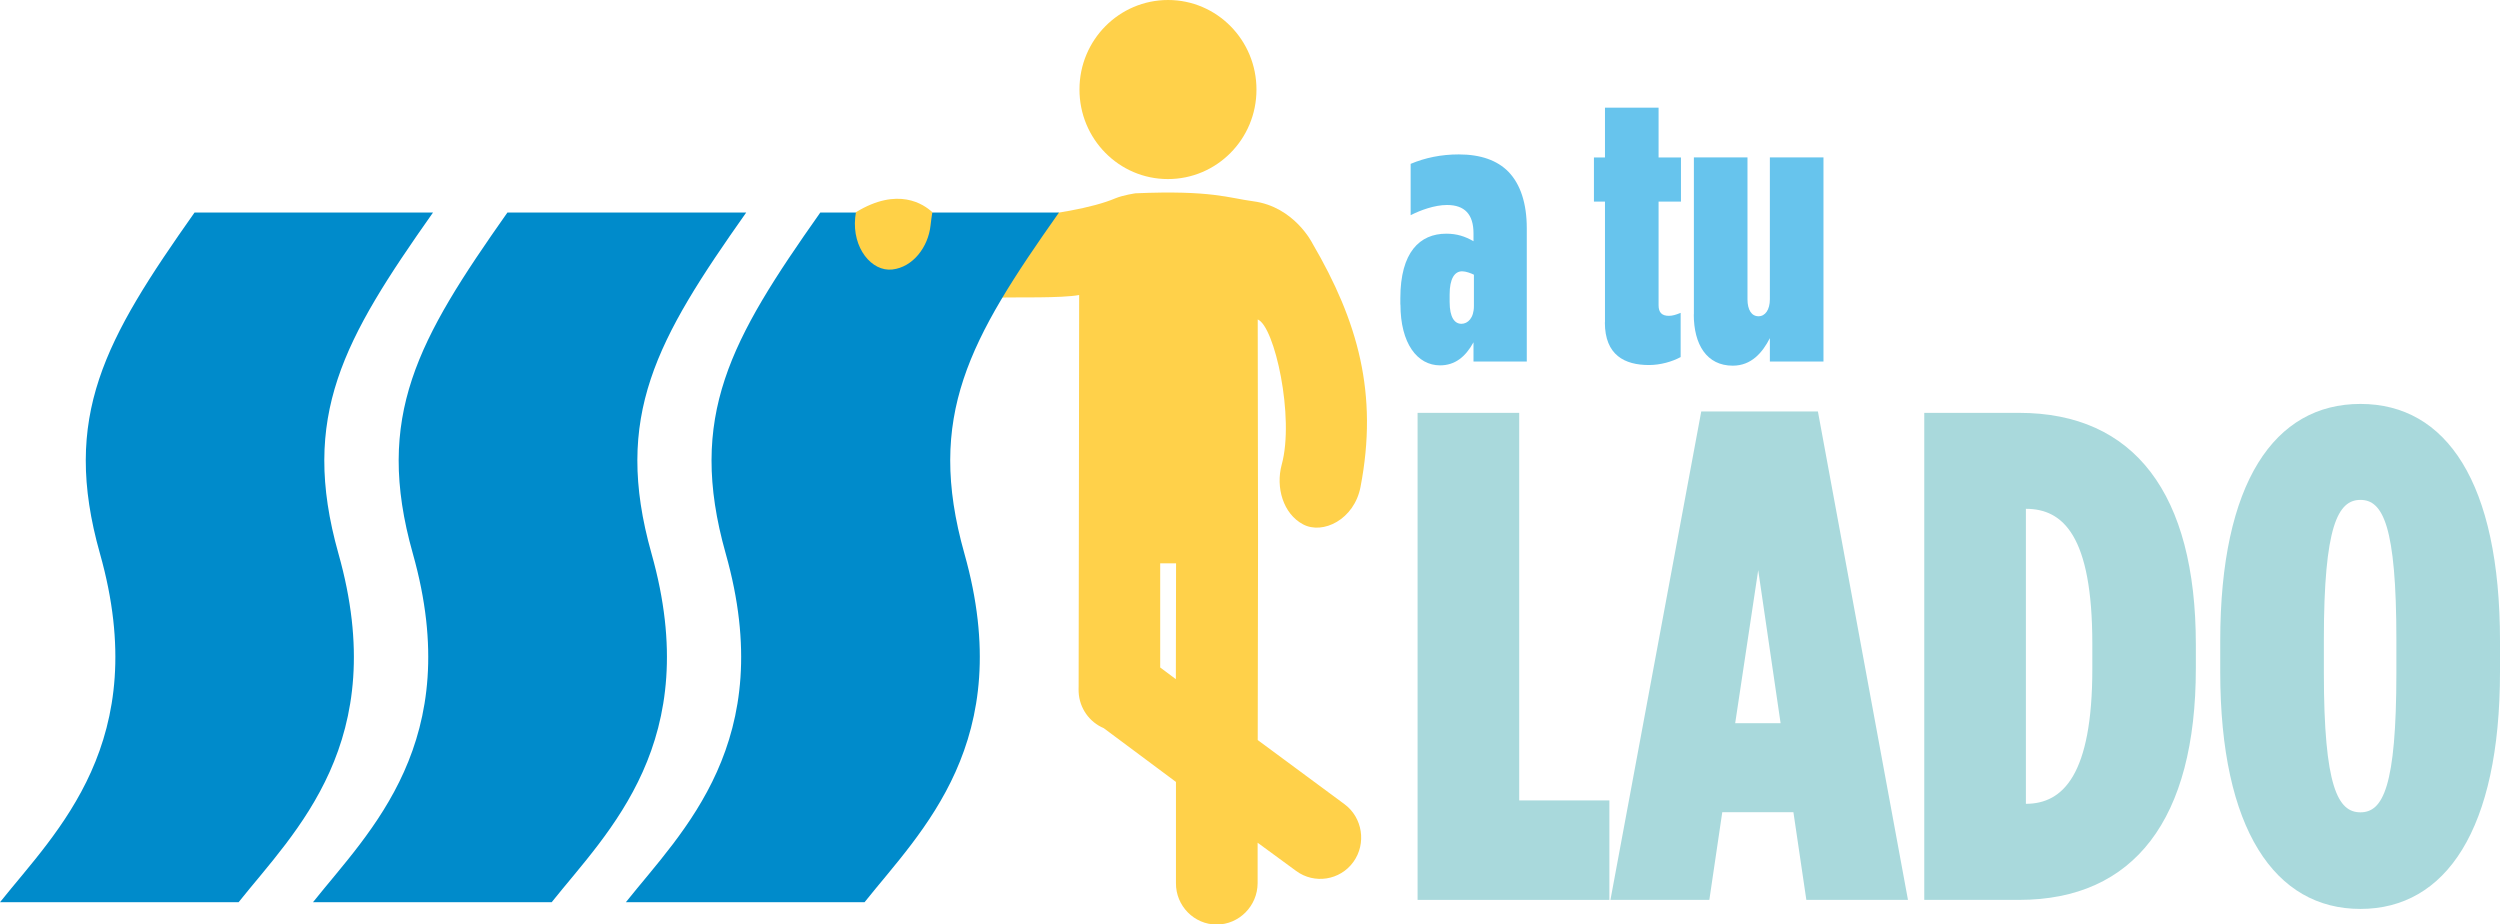 <svg width="311" height="115" viewBox="0 0 311 115" fill="none" xmlns="http://www.w3.org/2000/svg">
<g clip-path="url(#clip0_1477_4307)">
<path d="M124.154 37.016C126.337 36.963 132.09 37.108 134.247 36.699C134.247 36.699 134.208 67.078 134.208 67.395L134.182 85.335C134.169 85.586 134.182 85.824 134.182 86.075C134.274 88.111 135.542 89.843 137.307 90.583L146.289 97.272V109.857C146.263 112.687 148.551 115.013 151.349 115.013C154.147 115.013 156.435 112.7 156.448 109.871V104.834L161.246 108.35C163.508 110.016 166.711 109.514 168.358 107.227C170.006 104.94 169.509 101.701 167.247 100.035L156.461 92.064L156.5 67.421L156.461 39.739C158.566 40.585 161.063 51.928 159.442 57.811C158.683 60.627 159.612 63.905 162.096 65.227C164.567 66.549 168.476 64.619 169.248 60.574C171.483 48.98 168.921 39.951 163.273 30.287C163.273 30.287 161.024 25.713 155.899 25.038C152.878 24.642 150.708 23.637 141.255 24.047C141.255 24.047 139.752 24.259 138.758 24.668C133.123 27.074 118.336 28.145 113.015 27.048C116.375 29.48 123.069 32.257 124.141 37.002M144.354 70.079H146.302L146.276 84.489L144.328 83.034V70.079H144.354Z" fill="#FFD14A"/>
<path d="M145.283 22.276C139.203 22.276 134.274 17.278 134.287 11.118C134.287 4.971 139.229 0 145.309 0C151.388 0 156.317 4.997 156.304 11.158C156.304 17.305 151.362 22.289 145.27 22.276" fill="#FFD14A"/>
<path d="M131.737 26.44H102.045C90.906 42.238 85.454 51.769 90.278 68.862C96.894 92.262 84.878 103.419 77.857 112.237H107.549C114.57 103.419 126.573 92.262 119.97 68.862C115.146 51.756 120.598 42.224 131.737 26.44Z" fill="#008BCB"/>
<path d="M53.88 26.44H24.201C13.061 42.238 7.609 51.769 12.434 68.862C19.036 92.262 7.034 103.419 0 112.237H29.679C36.713 103.419 48.715 92.262 42.099 68.862C37.288 51.756 42.74 42.224 53.866 26.44" fill="#008BCB"/>
<path d="M92.815 26.44H63.123C51.997 42.238 46.532 51.769 51.356 68.862C57.959 92.262 45.956 103.419 38.935 112.237H68.627C75.662 103.419 87.651 92.262 81.048 68.862C76.224 51.756 81.689 42.224 92.828 26.44" fill="#008BCB"/>
<path d="M176.347 51.359H188.99V99.572H200.207V111.946H176.347V51.359Z" fill="#A9D9DC"/>
<path d="M211.648 51.188H226.148L237.352 111.946H224.709L223.101 101.04H214.25L212.642 111.946H200.339L211.635 51.188H211.648ZM221.506 89.962L218.721 70.925L215.858 89.962H221.506Z" fill="#A9D9DC"/>
<path d="M239.379 51.359H251.172C265.502 51.359 273.163 61.393 273.163 80.179V83.127C273.163 101.912 265.502 111.946 251.172 111.946H239.379V51.359ZM252.022 63.297V99.995C256.65 99.995 260.285 96.36 260.285 83.206V80.086C260.285 66.668 256.663 63.297 252.022 63.297Z" fill="#A9D9DC"/>
<path d="M276.196 83.563V79.756C276.196 60.018 282.943 50.249 293.637 50.249C304.332 50.249 311 60.032 311 79.756V83.563C311 103.208 304.254 113.07 293.637 113.07C283.021 113.07 276.196 103.208 276.196 83.563ZM298.109 83.656V79.584C298.109 65.386 296.422 62.187 293.637 62.187C290.853 62.187 289.088 65.386 289.088 79.584V83.656C289.088 97.933 290.853 101.053 293.637 101.053C296.422 101.053 298.109 97.933 298.109 83.656Z" fill="#A9D9DC"/>
<path d="M174.203 37.888V37.095C174.203 31.371 176.622 29.071 179.917 29.071C181.237 29.071 182.244 29.401 183.303 30.009V29.018C183.303 26.665 182.205 25.501 180.008 25.501C178.452 25.501 176.674 26.162 175.484 26.77V20.385C177.263 19.632 179.276 19.209 181.472 19.209C184.218 19.209 186.271 19.962 187.644 21.363C189.147 22.91 189.932 25.303 189.932 28.41V44.974H183.303V42.581C182.296 44.419 180.976 45.45 179.145 45.45C176.308 45.45 174.216 42.727 174.216 37.888M183.355 38.073V34.173C182.989 33.988 182.348 33.75 181.891 33.75C180.936 33.75 180.335 34.689 180.335 36.619V37.558C180.335 39.528 180.976 40.281 181.799 40.281C182.584 40.281 183.355 39.58 183.355 38.073Z" fill="#67C4ED"/>
<path d="M199.659 40.096V25.078H198.286V19.592H199.659V13.392H206.327V19.592H209.112V25.078H206.327V37.981C206.327 38.88 206.745 39.29 207.608 39.29C208.066 39.29 208.523 39.144 209.072 38.919V44.419C208.027 44.987 206.562 45.41 205.137 45.41C202.117 45.41 199.646 44.194 199.646 40.109" fill="#67C4ED"/>
<path d="M210.719 39.118V19.579H217.387V37.227C217.387 38.536 217.884 39.343 218.76 39.343C219.584 39.343 220.172 38.549 220.172 37.227V19.579H226.84V44.974H220.172V42.066C219.257 43.85 217.884 45.49 215.557 45.49C212.314 45.49 210.706 42.859 210.706 39.105" fill="#67C4ED"/>
<path d="M106.477 26.4C111.694 23.201 114.91 25.395 115.982 26.4C115.891 26.942 115.826 27.497 115.76 28.039C115.473 30.723 113.577 33.235 111.001 33.526C108.439 33.816 106.007 30.855 106.386 27.074C106.412 26.85 106.451 26.638 106.477 26.413" fill="#FFD147"/>
</g>
<defs>
<clipPath id="clip0_1477_4307">
<rect width="311" height="115" fill="white"/>
</clipPath>
</defs>
</svg>
